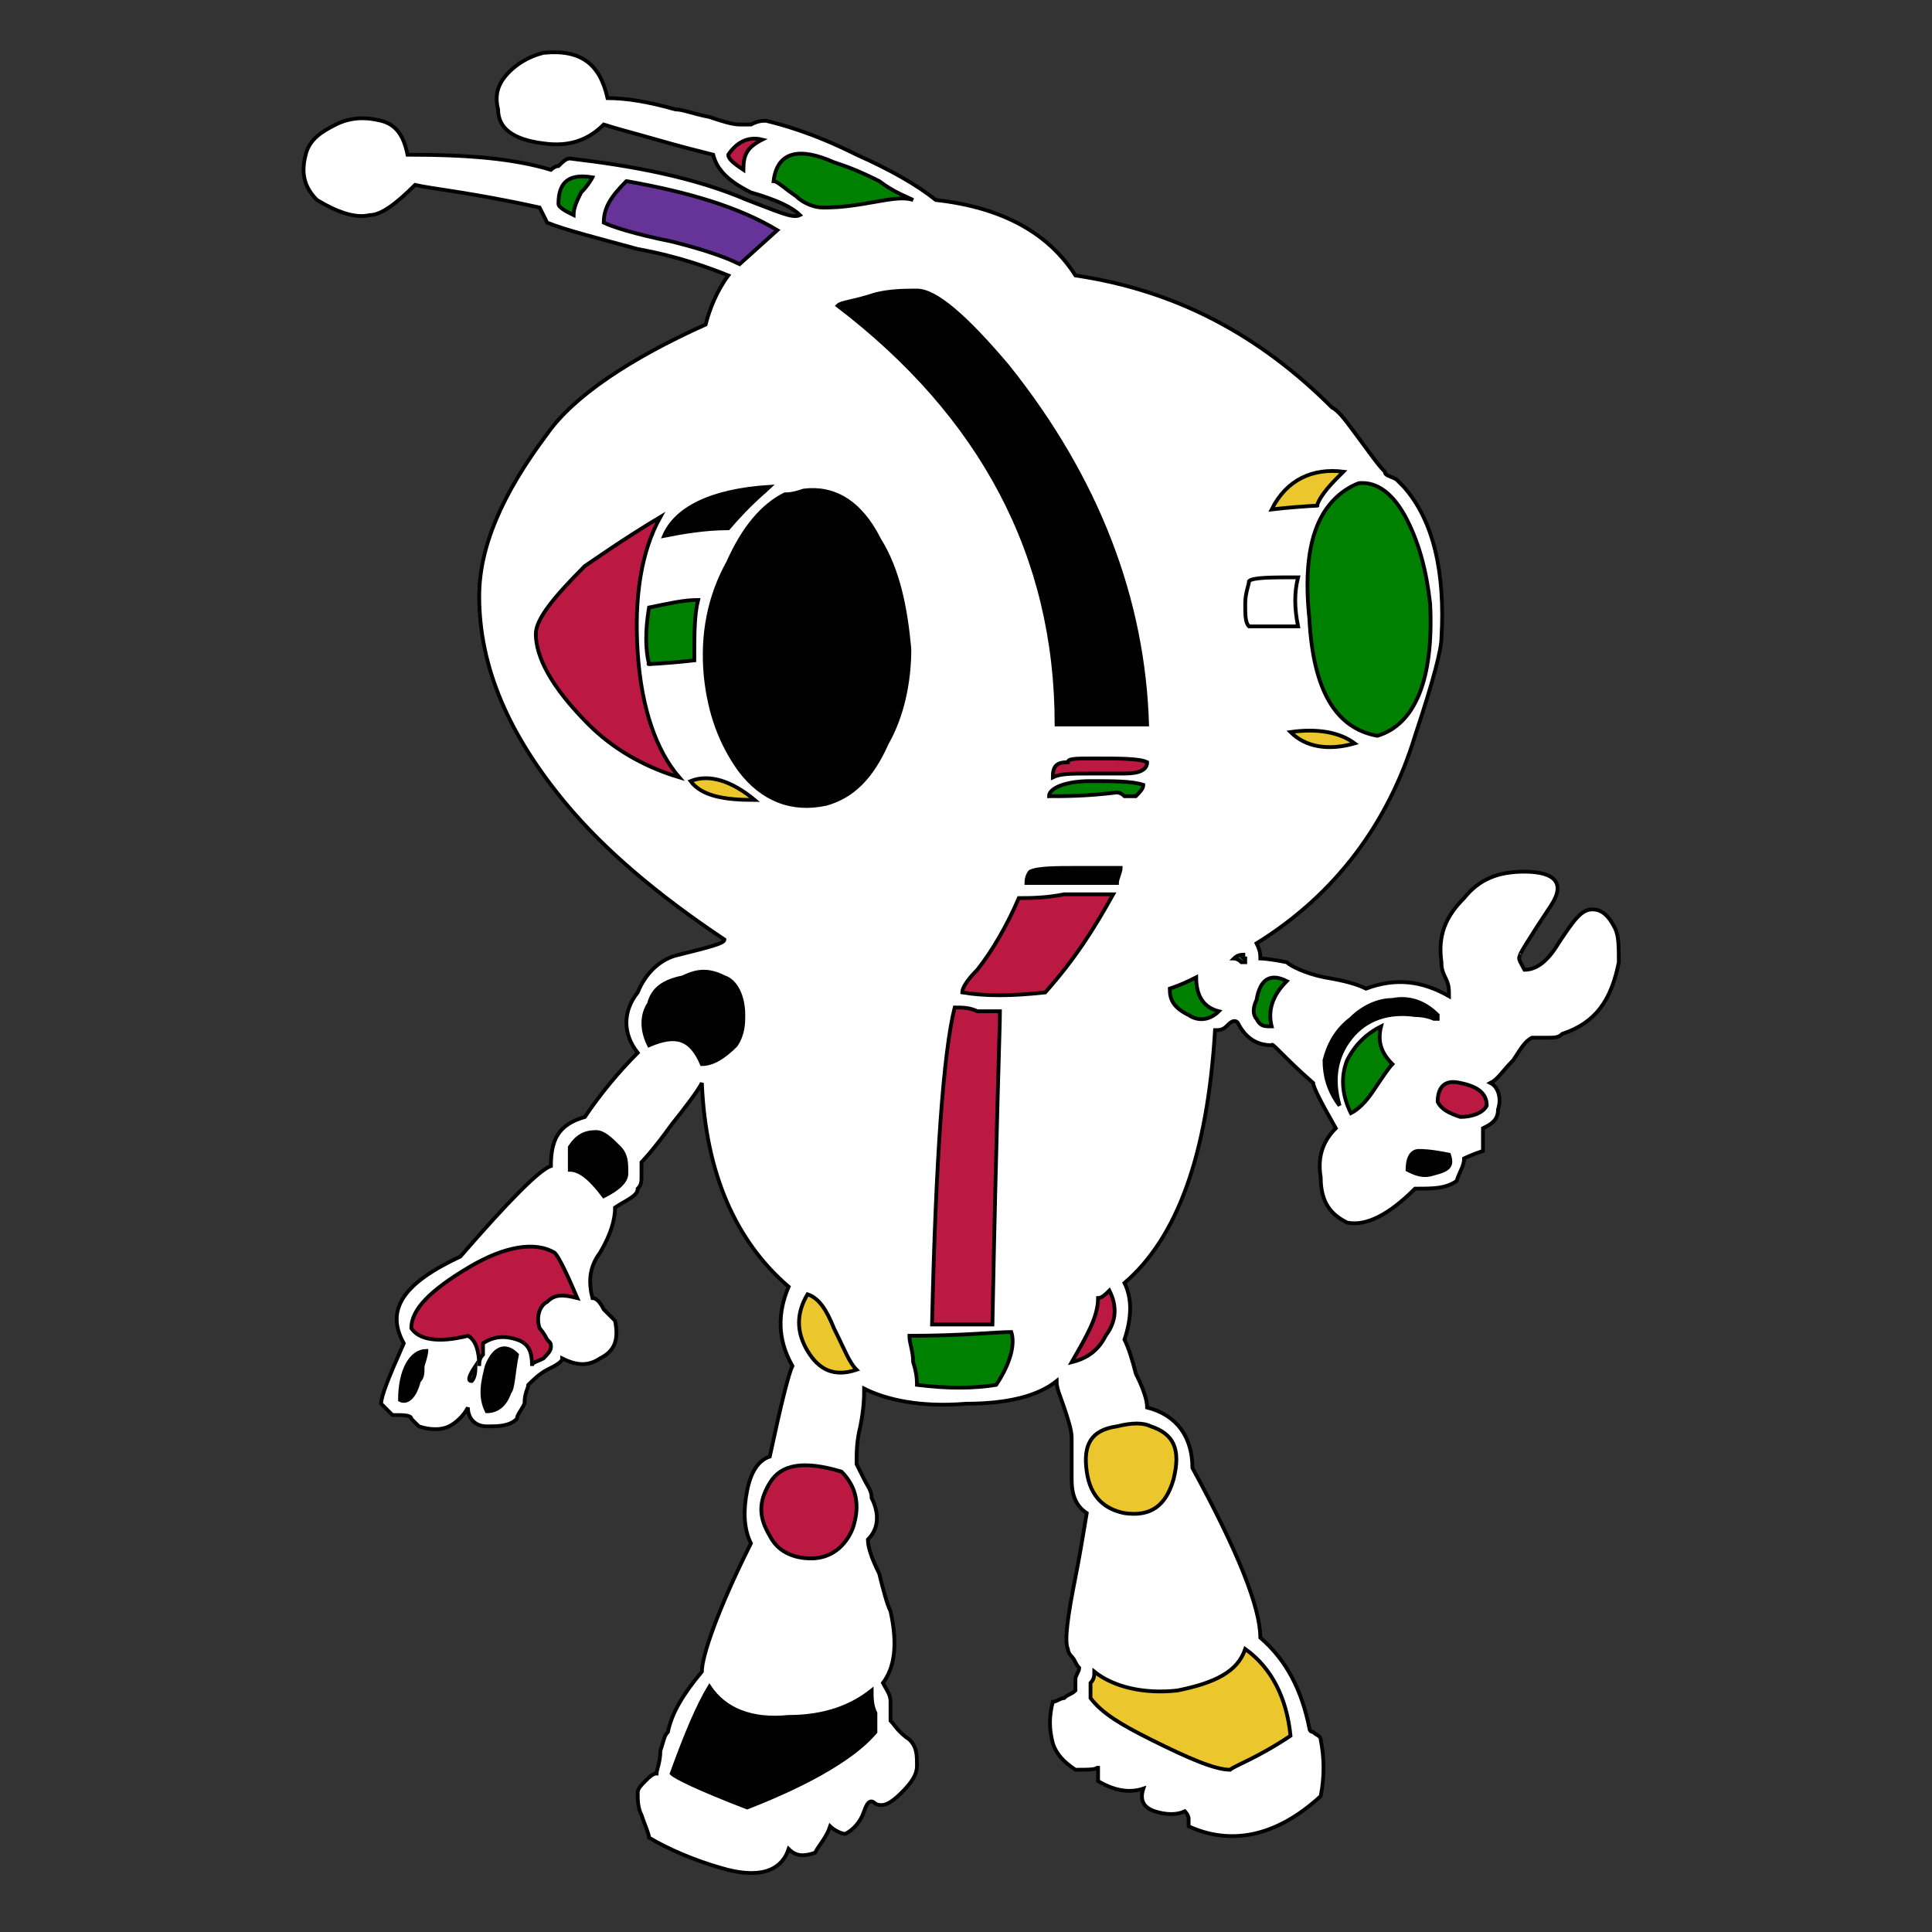 <svg id="th_rob_robot-66" width="100%" height="100%" xmlns="http://www.w3.org/2000/svg" version="1.1" xmlns:xlink="http://www.w3.org/1999/xlink" xmlns:svgjs="http://svgjs.com/svgjs" preserveAspectRatio="xMidYMin slice" data-uid="rob_robot-66" data-keyword="rob_robot-66" viewBox="0 0 512 512" data-colors="[&quot;#ffffff&quot;,&quot;#000000&quot;,&quot;#ebc62c&quot;,&quot;#bb1942&quot;,&quot;#ebc62c&quot;,&quot;#008000&quot;,&quot;#000000&quot;,&quot;#000000&quot;,&quot;#008000&quot;,&quot;#ebc62c&quot;,&quot;#bb1942&quot;,&quot;#bb1942&quot;,&quot;#000000&quot;,&quot;#000000&quot;,&quot;#bb1942&quot;,&quot;#008000&quot;,&quot;#bb1942&quot;,&quot;#000000&quot;,&quot;#663399&quot;,&quot;#bb1942&quot;,&quot;#000000&quot;,&quot;#008000&quot;,&quot;#bb1942&quot;,&quot;#000000&quot;,&quot;#008000&quot;,&quot;#ebc62c&quot;,&quot;#bb1942&quot;,&quot;#ebc62c&quot;,&quot;#008000&quot;,&quot;#ffffff&quot;,&quot;#bb1942&quot;,&quot;#ffffff&quot;,&quot;#663399&quot;,&quot;#008000&quot;,&quot;#ebc62c&quot;,&quot;#000000&quot;,&quot;#663399&quot;,&quot;#008000&quot;,&quot;#008000&quot;,&quot;#bb1942&quot;,&quot;#ebc62c&quot;]"><rect x="0" y="0" width="512" height="512" fill="#333333" stroke="none"/><path id="th_rob_robot-66_39" d="M179 29C181 29 183 30 188 31C191 32 194 33 196 33C197 33 198 33 199 33C201 32 202 32 203 32C207 33 215 35 227 41C236 45 243 49 248 53C266 55 278 62 285 73C312 77 334 89 353 108C355 109 357 112 360 116C363 120 365 123 367 125C367 126 368 126 370 127C371 128 372 129 372 129C380 138 383 152 382 169C382 172 380 180 375 195C368 218 354 237 333 250C334 252 334 253 334 254C334 254 336 254 341 255C342 256 346 258 351 259C357 260 360 261 362 262C370 259 377 260 384 264C384 262 384 261 383 259C382 257 382 256 382 255C381 248 383 243 388 238C392 233 397 231 404 231C412 231 415 234 411 240C405 249 402 254 403 253C402 254 403 255 404 257C407 257 410 255 413 250C417 244 419 241 422 241C424 241 426 242 428 246C429 248 429 251 429 255C427 265 423 271 414 274C413 275 412 275 410 275C408 275 407 275 406 275C404 276 403 278 401 281C398 284 397 286 395 287C397 288 398 291 397 294C397 297 395 298 393 299C393 300 393 302 393 305C390 306 388 307 388 307C388 309 387 310 386 313C383 315 380 315 375 315C368 322 362 325 357 324C353 322 350 319 350 312C349 306 351 302 354 299C350 292 348 288 348 287C340 280 337 276 337 277C333 277 330 275 328 271C327 270 326 271 325 272C324 273 323 273 322 273C320 306 312 328 298 340C300 344 300 349 298 355C299 357 300 360 301 364C303 368 304 371 304 373C312 375 316 381 316 389C328 411 334 426 334 434C341 440 345 448 347 458C347 458 347 459 348 459C349 460 350 460 350 461C351 466 351 471 350 476C338 487 326 489 315 484C315 483 315 483 315 482C315 481 314 480 314 480C312 481 309 481 306 480C303 479 302 477 303 474C300 475 296 475 291 472C291 471 291 471 291 470C291 469 291 468 291 468C291 469 289 469 285 469C282 467 280 465 279 462C278 458 278 455 279 451C280 451 281 450 282 450C283 449 284 449 285 448C285 447 285 446 285 445C285 444 286 443 286 442C285 441 285 440 284 439C283 438 283 437 283 437C282 435 283 428 285 418C286 413 287 407 288 401C285 399 284 396 284 392C284 391 284 389 284 387C284 384 284 382 284 381C284 379 283 376 282 373C281 370 280 368 280 366C275 370 267 372 256 372C244 373 235 371 229 368C229 370 229 373 228 378C227 382 227 385 227 388C227 388 228 390 229 392C230 394 231 395 231 397C233 401 233 405 230 408C230 410 231 413 233 417C234 421 235 425 236 427C238 436 237 442 234 446C235 448 236 449 236 451C236 453 236 455 236 456C237 457 238 459 241 461C243 463 243 465 243 468C243 470 242 472 239 475C236 478 234 479 232 478C231 477 230 477 229 480C228 483 226 485 224 486C223 486 221 485 220 484C219 487 217 489 216 491C213 492 211 492 209 490C207 496 201 498 191 495C184 493 177 490 172 487C172 486 171 484 170 481C169 479 169 477 169 475C169 474 170 473 171 472C172 471 173 470 174 470C174 469 175 467 175 464C176 461 176 460 177 459C178 454 181 449 186 443C186 439 190 427 199 409C197 405 197 400 198 395C199 390 201 387 204 386C207 372 209 364 210 362C206 355 206 348 209 341C195 329 187 311 186 287C185 289 182 293 178 298C173 305 170 308 170 308C170 309 170 310 170 312C170 313 170 314 169 315C169 317 166 318 163 320C163 323 162 327 159 332C156 336 156 340 157 344C158 344 159 345 160 347C161 348 162 349 163 350C164 355 163 358 159 360C156 362 153 362 149 360C149 361 147 362 145 363C143 364 141 366 140 367C140 368 139 369 139 372C138 374 137 375 137 376C135 378 132 378 129 378C126 378 124 376 124 373C123 375 121 377 119 378C117 379 114 379 111 378L110 377L109 376C109 375 107 375 104 375C103 374 102 373 101 372C101 370 103 365 107 356C102 347 107 340 122 333C135 318 143 310 146 309C146 302 148 298 155 296C159 290 164 284 169 279C165 274 165 268 169 263C171 258 175 254 180 253C188 251 192 250 192 249C174 237 160 225 150 213C135 195 127 177 127 158C127 145 133 131 145 115C152 105 167 95 187 86C188 82 190 77 193 73C188 71 180 68 169 66C158 63 150 61 145 59C145 59 144 57 143 55C125 51 114 50 110 49C105 54 101 57 98 57C94 58 89 56 84 53C80 49 80 45 81 41C82 37 85 35 89 33C93 31 97 31 101 32C105 33 107 36 108 41C124 41 136 42 146 45C146 45 147 44 148 44C149 43 150 42 151 42C168 44 184 47 198 53C206 56 210 58 212 57C210 55 206 53 199 51C193 48 190 45 189 41C185 40 181 39 174 37C167 35 163 34 160 33C156 37 151 39 144 38C136 37 132 34 132 29C131 25 132 22 135 19C137 17 140 15 144 14C154 13 159 17 161 26C166 26 172 27 179 29Z " fill-rule="evenodd" fill="#ffffff" stroke-width="1" stroke="#000000"></path><path id="th_rob_robot-66_0" d="M198 479C216 472 227 465 232 459C232 458 232 456 232 454C231 452 231 450 231 448C226 452 219 455 209 455C199 456 192 453 188 447C185 452 182 459 178 470C179 471 185 474 198 479Z " fill-rule="evenodd" fill="#000000" stroke-width="1" stroke="#000000"></path><path id="th_rob_robot-66_1" d="M289 446C289 448 289 449 289 450C292 454 297 457 305 461C315 466 322 469 326 469C327 468 333 466 342 460C341 450 337 442 330 437C328 443 322 446 312 448C303 449 295 447 290 443C290 444 290 445 289 446Z " fill-rule="evenodd" fill="#ebc62c" stroke-width="1" stroke="#000000"></path><path id="th_rob_robot-66_2" d="M204 407C206 411 210 413 215 413C220 413 224 410 226 405C228 399 227 394 223 390C213 387 207 388 204 393C201 398 201 402 204 407Z " fill-rule="evenodd" fill="#bb1942" stroke-width="1" stroke="#000000"></path><path id="th_rob_robot-66_3" d="M311 392C313 384 311 380 305 378C303 377 300 377 296 378C289 379 287 383 288 390C289 397 293 400 298 401C305 402 309 399 311 392Z " fill-rule="evenodd" fill="#ebc62c" stroke-width="1" stroke="#000000"></path><path id="th_rob_robot-66_4" d="M126 362C126 363 126 365 125 366C124 366 124 365 126 362Z " fill-rule="evenodd" fill="#008000" stroke-width="1" stroke="#000000"></path><path id="th_rob_robot-66_5" d="M111 366C112 365 112 364 112 362C113 359 113 358 113 358C109 358 106 363 106 371C108 372 110 370 111 366Z " fill-rule="evenodd" fill="#000000" stroke-width="1" stroke="#000000"></path><path id="th_rob_robot-66_6" d="M135 369C136 368 136 364 137 359C134 356 131 357 129 362C128 366 127 370 129 374C132 374 134 372 135 369Z " fill-rule="evenodd" fill="#000000" stroke-width="1" stroke="#000000"></path><path id="th_rob_robot-66_7" d="M242 361C243 364 243 366 243 367C251 368 258 368 264 367C268 361 269 356 268 353C264 353 255 354 241 354C241 356 242 358 242 361Z " fill-rule="evenodd" fill="#008000" stroke-width="1" stroke="#000000"></path><path id="th_rob_robot-66_8" d="M221 352C219 347 217 344 214 343C211 348 211 353 214 358C217 363 221 365 227 363C225 361 224 358 221 352Z " fill-rule="evenodd" fill="#ebc62c" stroke-width="1" stroke="#000000"></path><path id="th_rob_robot-66_9" d="M291 344C291 349 288 354 284 361C288 360 291 358 293 354C296 350 296 346 294 342C293 343 292 344 291 344Z " fill-rule="evenodd" fill="#bb1942" stroke-width="1" stroke="#000000"></path><path id="th_rob_robot-66_10" d="M124 336C114 342 109 347 109 352C111 355 116 356 124 354C126 355 127 358 127 362C127 361 127 360 128 359C128 358 128 357 128 356C131 354 134 354 137 355C140 356 141 358 141 362C141 361 142 361 144 360C145 359 146 358 146 357C146 356 146 356 145 355C144 353 143 352 143 352C142 349 143 346 145 345C147 343 149 343 153 344C150 337 148 333 147 332C142 329 134 330 124 336Z " fill-rule="evenodd" fill="#bb1942" stroke-width="1" stroke="#000000"></path><path id="th_rob_robot-66_11" d="M380 311C384 310 385 309 384 306C379 305 377 305 376 305C374 305 373 307 373 310C375 311 377 312 380 311Z " fill-rule="evenodd" fill="#000000" stroke-width="1" stroke="#000000"></path><path id="th_rob_robot-66_12" d="M151 310C154 310 157 313 160 317C164 315 166 313 166 311C166 308 166 306 164 304C162 302 160 300 158 300C155 300 153 301 151 304C151 305 151 307 151 310Z " fill-rule="evenodd" fill="#000000" stroke-width="1" stroke="#000000"></path><path id="th_rob_robot-66_13" d="M387 296C390 296 393 295 394 293C394 290 392 288 387 287C383 286 381 288 381 292C382 294 384 295 387 296Z " fill-rule="evenodd" fill="#bb1942" stroke-width="1" stroke="#000000"></path><path id="th_rob_robot-66_14" d="M364 289C366 286 368 283 369 282C366 279 365 276 366 272C362 274 359 277 357 281C355 286 356 291 358 295C360 294 362 292 364 289Z " fill-rule="evenodd" fill="#008000" stroke-width="1" stroke="#000000"></path><path id="th_rob_robot-66_15" d="M263 351C264 299 265 272 265 268C264 268 262 268 259 268C257 267 255 267 253 267C250 279 248 307 247 351C250 351 255 351 263 351Z " fill-rule="evenodd" fill="#bb1942" stroke-width="1" stroke="#000000"></path><path id="th_rob_robot-66_16" d="M358 275C362 270 368 268 375 269C378 269 380 270 380 270C380 270 380 270 381 270L381 269C378 266 374 264 369 265C365 265 361 267 358 270C354 273 352 277 351 281C351 285 352 289 355 293C353 286 354 280 358 275Z " fill-rule="evenodd" fill="#000000" stroke-width="1" stroke="#000000"></path><path id="th_rob_robot-66_17" d="M341 260C337 258 334 259 333 265C332 267 332 269 333 270C334 272 335 272 337 272C336 268 337 264 341 260Z " fill-rule="evenodd" fill="#008000" stroke-width="1" stroke="#000000"></path><path id="th_rob_robot-66_18" d="M315 269C318 271 321 270 323 268C319 267 317 264 317 259C315 260 313 261 310 262C310 265 311 267 315 269Z " fill-rule="evenodd" fill="#008000" stroke-width="1" stroke="#000000"></path><path id="th_rob_robot-66_19" d="M192 259C188 257 185 257 181 259C176 260 173 262 172 266C170 269 170 273 172 277C179 274 183 275 186 282C189 282 192 280 195 277C197 274 197 271 197 269C197 264 195 260 192 259Z " fill-rule="evenodd" fill="#000000" stroke-width="1" stroke="#000000"></path><path id="th_rob_robot-66_20" d="M329 255L330 255C330 255 330 254 330 254C329 254 329 253 330 253C329 253 328 253 327 254C327 254 328 254 329 255Z " fill-rule="evenodd" fill="#008000" stroke-width="1" stroke="#000000"></path><path id="th_rob_robot-66_21" d="M259 257C256 260 255 262 255 263C261 264 268 264 277 263C285 254 290 246 295 237C292 237 288 237 282 237C277 238 273 238 270 238C267 245 263 252 259 257Z " fill-rule="evenodd" fill="#bb1942" stroke-width="1" stroke="#000000"></path><path id="th_rob_robot-66_22" d="M272 234C274 234 277 234 283 234L296 234C296 233 297 231 297 230C295 230 291 230 285 230C280 230 275 230 273 231C273 231 272 232 272 234Z " fill-rule="evenodd" fill="#000000" stroke-width="1" stroke="#000000"></path><path id="th_rob_robot-66_23" d="M278 211C282 211 288 211 296 210C296 210 297 210 298 211L301 211C302 210 303 209 303 208C300 207 295 207 289 207C282 207 278 209 278 211Z " fill-rule="evenodd" fill="#008000" stroke-width="1" stroke="#000000"></path><path id="th_rob_robot-66_24" d="M183 207C186 211 192 212 200 212C194 207 188 205 183 207Z " fill-rule="evenodd" fill="#ebc62c" stroke-width="1" stroke="#000000"></path><path id="th_rob_robot-66_25" d="M283 202C280 202 279 203 279 206C281 205 284 205 289 205C293 205 296 205 298 205C302 205 304 204 304 202C302 201 297 201 290 201C285 201 283 201 283 202Z " fill-rule="evenodd" fill="#bb1942" stroke-width="1" stroke="#000000"></path><path id="th_rob_robot-66_26" d="M359 197C355 194 349 193 342 194C346 198 352 199 359 197Z " fill-rule="evenodd" fill="#ebc62c" stroke-width="1" stroke="#000000"></path><path id="th_rob_robot-66_27" d="M172 176C171 176 175 176 184 175C184 168 184 163 185 159C181 159 177 160 172 161C171 167 171 172 172 176Z " fill-rule="evenodd" fill="#008000" stroke-width="1" stroke="#000000"></path><path id="th_rob_robot-66_28" d="M330 160C330 163 330 165 331 166L344 166C343 161 343 157 344 153C337 153 332 153 331 154C331 155 330 157 330 160Z " fill-rule="evenodd" fill="#ffffff" stroke-width="1" stroke="#000000"></path><path id="th_rob_robot-66_29" d="M142 168C142 174 146 182 156 192C162 198 170 203 180 206C174 199 170 188 169 173C168 158 170 146 175 137C165 143 158 148 155 150C147 158 142 164 142 168Z " fill-rule="evenodd" fill="#bb1942" stroke-width="1" stroke="#000000"></path><path id="th_rob_robot-66_30" d="M193 149C188 158 186 168 187 179C188 189 191 197 196 204C202 212 210 215 219 213C226 211 231 206 235 197C239 190 241 181 241 172C240 161 238 151 233 143C228 133 221 129 213 130C210 131 209 131 208 131C202 134 197 140 193 149Z " fill-rule="evenodd" fill="#000000" stroke-width="1" stroke="#000000"></path><path id="th_rob_robot-66_31" d="M193 140C199 133 203 130 204 129C188 130 179 135 176 142C181 141 187 140 193 140Z " fill-rule="evenodd" fill="#000000" stroke-width="1" stroke="#000000"></path><path id="th_rob_robot-66_32" d="M358 129C349 134 345 145 347 164C348 183 354 193 365 195C375 192 380 180 379 160C378 151 376 144 373 138C370 132 366 128 361 128C360 128 360 128 358 129Z " fill-rule="evenodd" fill="#008000" stroke-width="1" stroke="#000000"></path><path id="th_rob_robot-66_33" d="M349 134C350 131 353 128 356 125C348 124 341 127 337 135C346 134 350 134 349 134Z " fill-rule="evenodd" fill="#ebc62c" stroke-width="1" stroke="#000000"></path><path id="th_rob_robot-66_34" d="M243 77C240 77 236 77 232 78C226 80 223 80 222 81C260 110 280 147 280 192L304 192C303 159 291 127 267 97C256 84 248 77 243 77Z " fill-rule="evenodd" fill="#000000" stroke-width="1" stroke="#000000"></path><path id="th_rob_robot-66_35" d="M160 59C162 60 168 62 178 64C186 66 192 68 196 70L206 61C196 55 183 51 166 48C162 52 160 55 160 59Z " fill-rule="evenodd" fill="#663399" stroke-width="1" stroke="#000000"></path><path id="th_rob_robot-66_36" d="M152 57C152 55 153 53 154 51C156 49 157 47 157 47C151 46 148 48 148 54C148 55 150 56 152 57Z " fill-rule="evenodd" fill="#008000" stroke-width="1" stroke="#000000"></path><path id="th_rob_robot-66_37" d="M211 52C213 54 216 55 218 55C220 55 223 55 229 54C235 53 239 52 242 53C240 52 237 51 233 48C227 45 224 44 221 43C212 39 206 40 205 48C206 48 208 50 211 52Z " fill-rule="evenodd" fill="#008000" stroke-width="1" stroke="#000000"></path><path id="th_rob_robot-66_38" d="M197 45C197 41 198 39 202 37C198 36 195 38 193 41C193 42 194 43 197 45Z " fill-rule="evenodd" fill="#bb1942" stroke-width="1" stroke="#000000"></path><defs id="SvgjsDefs2942" fill="#ebc62c"></defs></svg>
